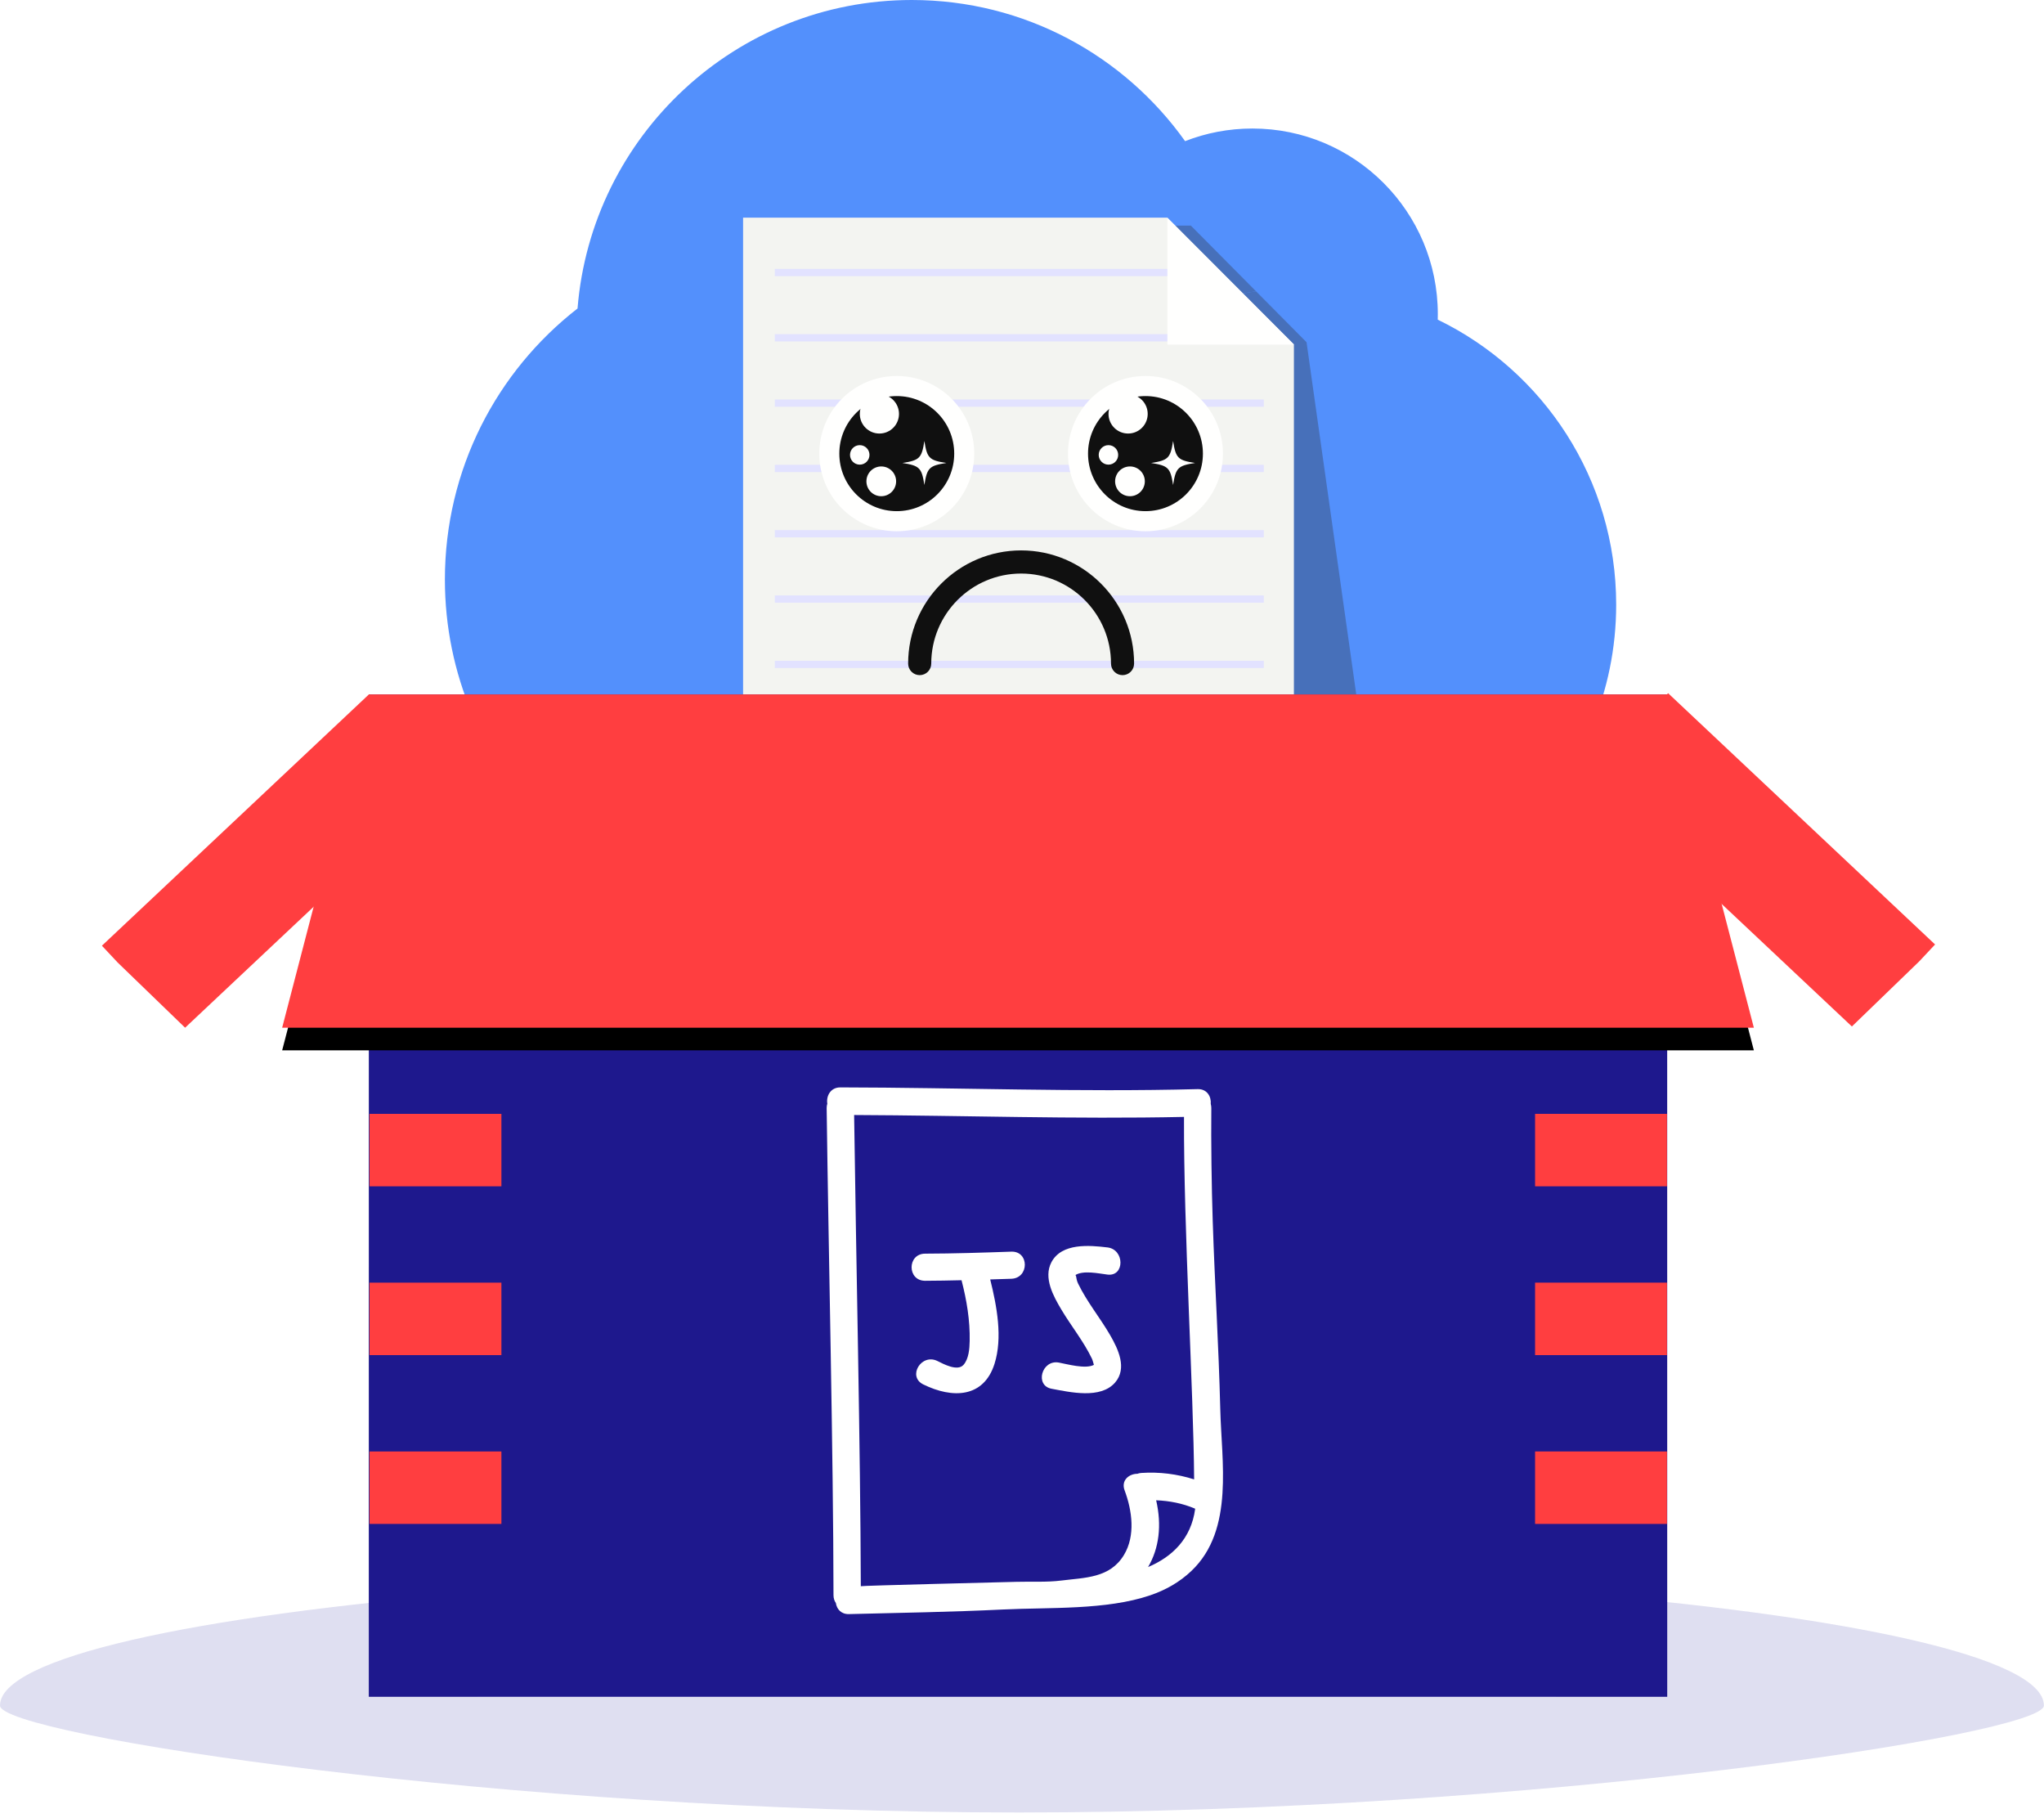 <?xml version="1.0" encoding="UTF-8"?>
<svg width="361px" height="321px" viewBox="0 0 361 321" version="1.1" xmlns="http://www.w3.org/2000/svg" xmlns:xlink="http://www.w3.org/1999/xlink">
    <!-- Generator: Sketch 55.2 (78181) - https://sketchapp.com -->
    <title>Artboard</title>
    <desc>Created with Sketch.</desc>
    <defs>
        <polyline id="path-1" points="291.757 181.461 31.834 181.461 47.146 122.618 276.446 122.618 291.757 181.461"></polyline>
        <filter x="-8.8%" y="-32.3%" width="117.7%" height="178.2%" filterUnits="objectBoundingBox" id="filter-2">
            <feOffset dx="0" dy="4" in="SourceAlpha" result="shadowOffsetOuter1"></feOffset>
            <feGaussianBlur stdDeviation="7" in="shadowOffsetOuter1" result="shadowBlurOuter1"></feGaussianBlur>
            <feColorMatrix values="0 0 0 0 0   0 0 0 0 0   0 0 0 0 0  0 0 0 0.268 0" type="matrix" in="shadowBlurOuter1"></feColorMatrix>
        </filter>
    </defs>
    <g id="Artboard" stroke="none" stroke-width="1" fill="none" fill-rule="evenodd">
        <g id="Group-28">
            <path d="M-2.84217094e-13,301.146 C-2.84217094e-13,292.749 33.661,285.38 84.337,281.209 L84.336,299.564 L274.801,299.564 L274.801,281.059 C326.506,285.201 360.985,292.647 360.985,301.146 C360.985,306.325 270.181,320.028 179.935,320.028 C89.688,320.028 -2.84217094e-13,306.325 -2.84217094e-13,301.146 Z" id="Fill-2" fill="#DFDFF1"></path>
            <g id="Group-26" transform="translate(18, 0)">
                <path d="M223.208,110.768 C223.208,145.329 195.234,173.344 160.726,173.344 C126.215,173.344 98.238,145.329 98.238,110.768 C98.238,76.208 126.215,48.191 160.726,48.191 C195.234,48.191 223.208,76.208 223.208,110.768" id="Fill-3" fill="#359FCD"></path>
                <path d="M235.927,56.441 C254.581,65.48 267.441,84.617 267.441,106.762 C267.441,137.618 242.474,162.632 211.657,162.632 C193.715,162.632 177.751,154.15 167.546,140.972 C156.458,154.345 139.732,162.86 121.019,162.86 C87.636,162.86 60.575,135.759 60.575,102.328 C60.575,82.864 69.748,65.545 84.001,54.472 C86.464,23.978 111.954,5.68434189e-14 143.038,5.68434189e-14 C162.948,5.68434189e-14 180.564,9.837 191.303,24.922 C194.989,23.482 198.999,22.693 203.194,22.693 C221.277,22.693 235.94,37.372 235.94,55.483 C235.94,55.803 235.936,56.123 235.927,56.441 Z" id="Combined-Shape" fill="#5390FC"></path>
                <path d="M171.09,68.409 C160.221,52.35 141.85,41.795 121.019,41.795 C119.804,41.795 118.598,41.832 117.402,41.903 L117.402,39.839 L174.41,39.839 C171.885,44.489 170.45,49.818 170.45,55.483 C170.45,59.52 171.178,63.385 172.51,66.956 C172.029,67.431 171.554,67.916 171.09,68.409" id="Fill-8" fill="#2E84A7"></path>
                <path d="M172.51,66.956 C171.178,63.385 170.45,59.52 170.45,55.483 C170.45,49.818 171.885,44.489 174.41,39.839 L192.376,39.839 L192.343,39.855 L203.836,51.437 C191.705,53.141 180.83,58.749 172.51,66.956" id="Fill-9" fill="#4770BA"></path>
                <path d="M158.146,122.618 L117.402,122.618 L117.402,41.903 C118.598,41.832 119.804,41.795 121.019,41.795 C141.85,41.795 160.221,52.35 171.09,68.409 C161.653,78.415 155.868,91.912 155.868,106.762 C155.868,112.269 156.664,117.592 158.146,122.618" id="Fill-10" fill="#2E84A7"></path>
                <path d="M221.536,122.618 L158.146,122.618 C156.664,117.592 155.868,112.269 155.868,106.762 C155.868,91.912 161.653,78.415 171.09,68.409 C171.554,67.916 172.029,67.431 172.51,66.956 C180.83,58.749 191.705,53.141 203.836,51.437 L212.754,60.425 L221.536,122.618" id="Fill-11" fill="#4770BA"></path>
                <polyline id="Fill-12" fill="#F3F4F1" points="188.179 38.451 188.211 38.434 113.239 38.434 113.239 155.698 210.523 155.698 210.523 60.826 188.179 38.451"></polyline>
                <polygon id="Fill-13" fill="#E2E2FF" points="118.842 48.756 193.159 48.756 193.159 47.474 118.842 47.474"></polygon>
                <polygon id="Fill-14" fill="#E2E2FF" points="118.842 60.288 205.208 60.288 205.208 59.005 118.842 59.005"></polygon>
                <polygon id="Fill-15" fill="#E2E2FF" points="118.842 71.821 205.208 71.821 205.208 70.539 118.842 70.539"></polygon>
                <polygon id="Fill-16" fill="#E2E2FF" points="118.842 83.352 205.208 83.352 205.208 82.07 118.842 82.07"></polygon>
                <polygon id="Fill-17" fill="#E2E2FF" points="118.842 94.884 205.208 94.884 205.208 93.603 118.842 93.603"></polygon>
                <polygon id="Fill-18" fill="#E2E2FF" points="118.842 106.417 205.208 106.417 205.208 105.135 118.842 105.135"></polygon>
                <polygon id="Fill-19" fill="#E2E2FF" points="118.842 117.948 205.208 117.948 205.208 116.668 118.842 116.668"></polygon>
                <polygon id="Fill-20" fill="#E2E2FF" points="118.842 129.482 205.208 129.482 205.208 128.201 118.842 128.201"></polygon>
                <polygon id="Fill-21" fill="#E2E2FF" points="118.842 141.015 205.208 141.015 205.208 139.733 118.842 139.733"></polygon>
                <polygon id="Fill-22" fill="#E2E2FF" points="118.842 152.546 205.208 152.546 205.208 151.265 118.842 151.265"></polygon>
                <polyline id="Fill-23" fill="#FFFFFE" points="210.532 60.836 188.179 60.836 188.179 38.451 210.532 60.836"></polyline>
                <path d="M154.068,80.094 C154.068,87.663 147.941,93.8 140.382,93.8 C132.824,93.8 126.696,87.663 126.696,80.094 C126.696,72.525 132.824,66.388 140.382,66.388 C147.941,66.388 154.068,72.525 154.068,80.094" id="Fill-24" fill="#FFFFFE"></path>
                <path d="M150.529,80.094 C150.529,85.706 145.985,90.255 140.382,90.255 C134.779,90.255 130.236,85.706 130.236,80.094 C130.236,74.483 134.779,69.932 140.382,69.932 C145.985,69.932 150.529,74.483 150.529,80.094" id="Fill-25" fill="#101010"></path>
                <path d="M140.775,73.083 C140.775,74.997 139.226,76.549 137.316,76.549 C135.403,76.549 133.854,74.997 133.854,73.083 C133.854,71.169 135.403,69.617 137.316,69.617 C139.226,69.617 140.775,71.169 140.775,73.083" id="Fill-26" fill="#FFFFFE"></path>
                <path d="M135.563,80.319 C135.563,81.271 134.793,82.042 133.845,82.042 C132.894,82.042 132.125,81.271 132.125,80.319 C132.125,79.368 132.894,78.598 133.845,78.598 C134.793,78.598 135.563,79.368 135.563,80.319" id="Fill-27" fill="#FFFFFE"></path>
                <path d="M140.267,84.987 C140.267,86.439 139.094,87.617 137.644,87.617 C136.195,87.617 135.021,86.439 135.021,84.987 C135.021,83.536 136.195,82.36 137.644,82.36 C139.094,82.36 140.267,83.536 140.267,84.987" id="Fill-28" fill="#FFFFFE"></path>
                <path d="M149.142,81.748 C146.111,82.22 145.73,82.602 145.259,85.635 C144.788,82.602 144.409,82.22 141.378,81.748 C144.409,81.277 144.788,80.895 145.259,77.861 C145.73,80.895 146.111,81.277 149.142,81.748" id="Fill-29" fill="#FFFFFE"></path>
                <path d="M197.993,80.094 C197.993,87.663 191.865,93.8 184.307,93.8 C176.749,93.8 170.621,87.663 170.621,80.094 C170.621,72.525 176.749,66.388 184.307,66.388 C191.865,66.388 197.993,72.525 197.993,80.094" id="Fill-30" fill="#FFFFFE"></path>
                <path d="M194.452,80.094 C194.452,85.706 189.912,90.255 184.307,90.255 C178.703,90.255 174.162,85.706 174.162,80.094 C174.162,74.483 178.703,69.932 184.307,69.932 C189.912,69.932 194.452,74.483 194.452,80.094" id="Fill-31" fill="#101010"></path>
                <path d="M184.7,73.083 C184.7,74.997 183.151,76.549 181.24,76.549 C179.327,76.549 177.778,74.997 177.778,73.083 C177.778,71.169 179.327,69.617 181.24,69.617 C183.151,69.617 184.7,71.169 184.7,73.083" id="Fill-32" fill="#FFFFFE"></path>
                <path d="M179.487,80.319 C179.487,81.271 178.718,82.042 177.769,82.042 C176.821,82.042 176.048,81.271 176.048,80.319 C176.048,79.368 176.821,78.598 177.769,78.598 C178.718,78.598 179.487,79.368 179.487,80.319" id="Fill-33" fill="#FFFFFE"></path>
                <path d="M184.193,84.987 C184.193,86.439 183.019,87.617 181.569,87.617 C180.119,87.617 178.944,86.439 178.944,84.987 C178.944,83.536 180.119,82.36 181.569,82.36 C183.019,82.36 184.193,83.536 184.193,84.987" id="Fill-34" fill="#FFFFFE"></path>
                <path d="M193.067,81.748 C190.036,82.22 189.655,82.602 189.185,85.635 C188.713,82.602 188.332,82.22 185.302,81.748 C188.332,81.277 188.713,80.895 189.185,77.861 C189.655,80.895 190.036,81.277 193.067,81.748" id="Fill-35" fill="#FFFFFE"></path>
                <path d="M180.259,119.209 C179.132,119.209 178.22,118.294 178.22,117.167 C178.22,108.4 171.097,101.27 162.345,101.27 C153.592,101.27 146.471,108.4 146.471,117.167 C146.471,118.294 145.556,119.209 144.43,119.209 C143.304,119.209 142.391,118.294 142.391,117.167 C142.391,106.148 151.343,97.184 162.345,97.184 C173.349,97.184 182.297,106.148 182.297,117.167 C182.297,118.294 181.386,119.209 180.259,119.209" id="Fill-36" fill="#101010"></path>
                <polyline id="Fill-37" fill="#1E188D" fill-rule="nonzero" points="276.457 299.606 47.134 299.606 47.146 122.618 276.446 122.618 276.457 299.606"></polyline>
                <polyline id="Fill-38" fill="#FF3E40" points="70.557 209.466 47.261 209.466 47.262 196.671 70.556 196.671 70.557 209.466"></polyline>
                <polyline id="Fill-39" fill="#FF3E40" points="70.557 239.271 47.261 239.271 47.262 226.474 70.556 226.474 70.557 239.271"></polyline>
                <polyline id="Fill-40" fill="#FF3E40" points="70.557 269.076 47.261 269.076 47.262 256.279 70.556 256.279 70.557 269.076"></polyline>
                <polygon id="Fill-41" fill="#FF3E40" points="253.116 209.466 276.413 209.466 276.413 196.671 253.116 196.671"></polygon>
                <polygon id="Fill-42" fill="#FF3E40" points="253.116 239.271 276.413 239.271 276.413 226.474 253.116 226.474"></polygon>
                <polygon id="Fill-43" fill="#FF3E40" points="253.116 269.076 276.413 269.076 276.413 256.279 253.116 256.279"></polygon>
                <polyline id="Fill-45" fill="#FF3E40" points="14.691 181.461 61.861 137.093 47.146 122.618 5.68434189e-14 166.982 2.792 169.961"></polyline>
                <polyline id="Fill-45-Copy" fill="#FF3E40" transform="translate(292.831, 151.822) scale(-1, 1) translate(-292.831, -151.822) " points="276.591 181.244 323.761 136.875 309.046 122.4 261.9 166.764 264.692 169.743"></polyline>
                <g id="Fill-46">
                    <use fill="black" fill-opacity="1" filter="url(#filter-2)" xlink:href="#path-1"></use>
                    <use fill="#FF3E40" fill-rule="evenodd" xlink:href="#path-1"></use>
                </g>
            </g>
        </g>
        <g id="javascript-hand-drawn-file" transform="translate(146, 192)" fill="#FFFFFF" fill-rule="nonzero">
            <path d="M68.184,23.587 C67.987,17.638 67.877,9.6 67.936,3.646 C67.938,3.381 67.895,3.147 67.835,2.927 C67.951,1.629 67.187,0.26 65.521,0.304 C44.484,0.854 23.452,0.033 2.416,5.40948037e-06 C0.666,-0.003 -0.1,1.53 0.115,2.876 C0.046,3.11 -0.003,3.361 0,3.647 C0.318,28.671 1.181,64.627 1.208,89.656 C1.208,90.217 1.367,90.673 1.623,91.034 C1.777,92.095 2.542,93.032 3.926,92.999 C13.018,92.773 22.114,92.628 31.2,92.184 C39.298,91.788 49.389,92.318 57.129,89.684 C59.869,88.751 62.321,87.371 64.422,85.374 C68.264,81.724 69.575,76.823 69.907,71.66 C70.224,66.699 69.638,61.496 69.521,56.926 C69.222,45.121 68.572,35.391 68.184,23.587 Z M54.874,68.223 C53.393,68.231 51.962,69.383 52.623,71.153 C53.954,74.714 54.562,79.135 52.517,82.541 C50.043,86.66 45.628,86.547 41.43,87.075 C38.864,87.398 36.135,87.227 33.546,87.3 C31.532,87.356 6.032,87.976 6.032,88.075 C5.972,63.986 5.174,28.965 4.851,4.877 C24.273,4.96 43.69,5.625 63.112,5.212 C63.038,24.989 64.797,53.58 64.901,69.211 C61.889,68.262 58.774,67.863 55.559,68.077 C55.306,68.093 55.082,68.151 54.874,68.223 Z M56.77,84.689 C58.721,81.376 59.207,77.31 58.194,72.903 C60.543,72.994 62.859,73.445 65.051,74.373 C65.061,74.399 65.068,74.428 65.077,74.455 C64.365,79.677 61.052,82.881 56.77,84.689 Z" id="Shape"></path>
            <path d="M32.609,29.002 C27.538,29.178 22.469,29.343 17.394,29.356 C14.202,29.365 14.202,34.154 17.394,34.146 C19.538,34.141 21.679,34.097 23.822,34.047 C24.73,37.567 25.336,41.152 25.259,44.789 C25.231,46.119 25.111,47.904 24.181,48.977 C23.116,50.205 20.619,48.83 19.56,48.31 C16.721,46.913 14.216,51.044 17.062,52.444 C22.201,54.974 27.722,54.848 29.643,48.818 C31.111,44.207 30.058,38.618 28.884,33.907 C30.127,33.868 31.368,33.834 32.61,33.79 C35.791,33.682 35.802,28.891 32.609,29.002 Z" id="Path"></path>
            <path d="M44.412,34.646 C43.949,33.686 44.162,32.969 43.838,33.195 C45.235,32.219 48.084,32.869 49.604,33.052 C52.668,33.421 52.634,28.621 49.604,28.257 C46.401,27.873 41.517,27.435 39.7,30.861 C38.241,33.614 40.048,36.879 41.46,39.244 C43.199,42.16 45.374,44.823 46.849,47.895 C46.97,48.146 47.138,48.769 47.196,48.994 C45.705,49.776 42.514,48.867 41.008,48.588 C37.987,48.028 36.696,52.651 39.734,53.212 C42.985,53.814 48.355,55.072 50.93,52.124 C53.133,49.601 51.475,46.175 50.054,43.722 C48.267,40.64 45.965,37.866 44.412,34.646 Z" id="Path"></path>
        </g>
    </g>
</svg>